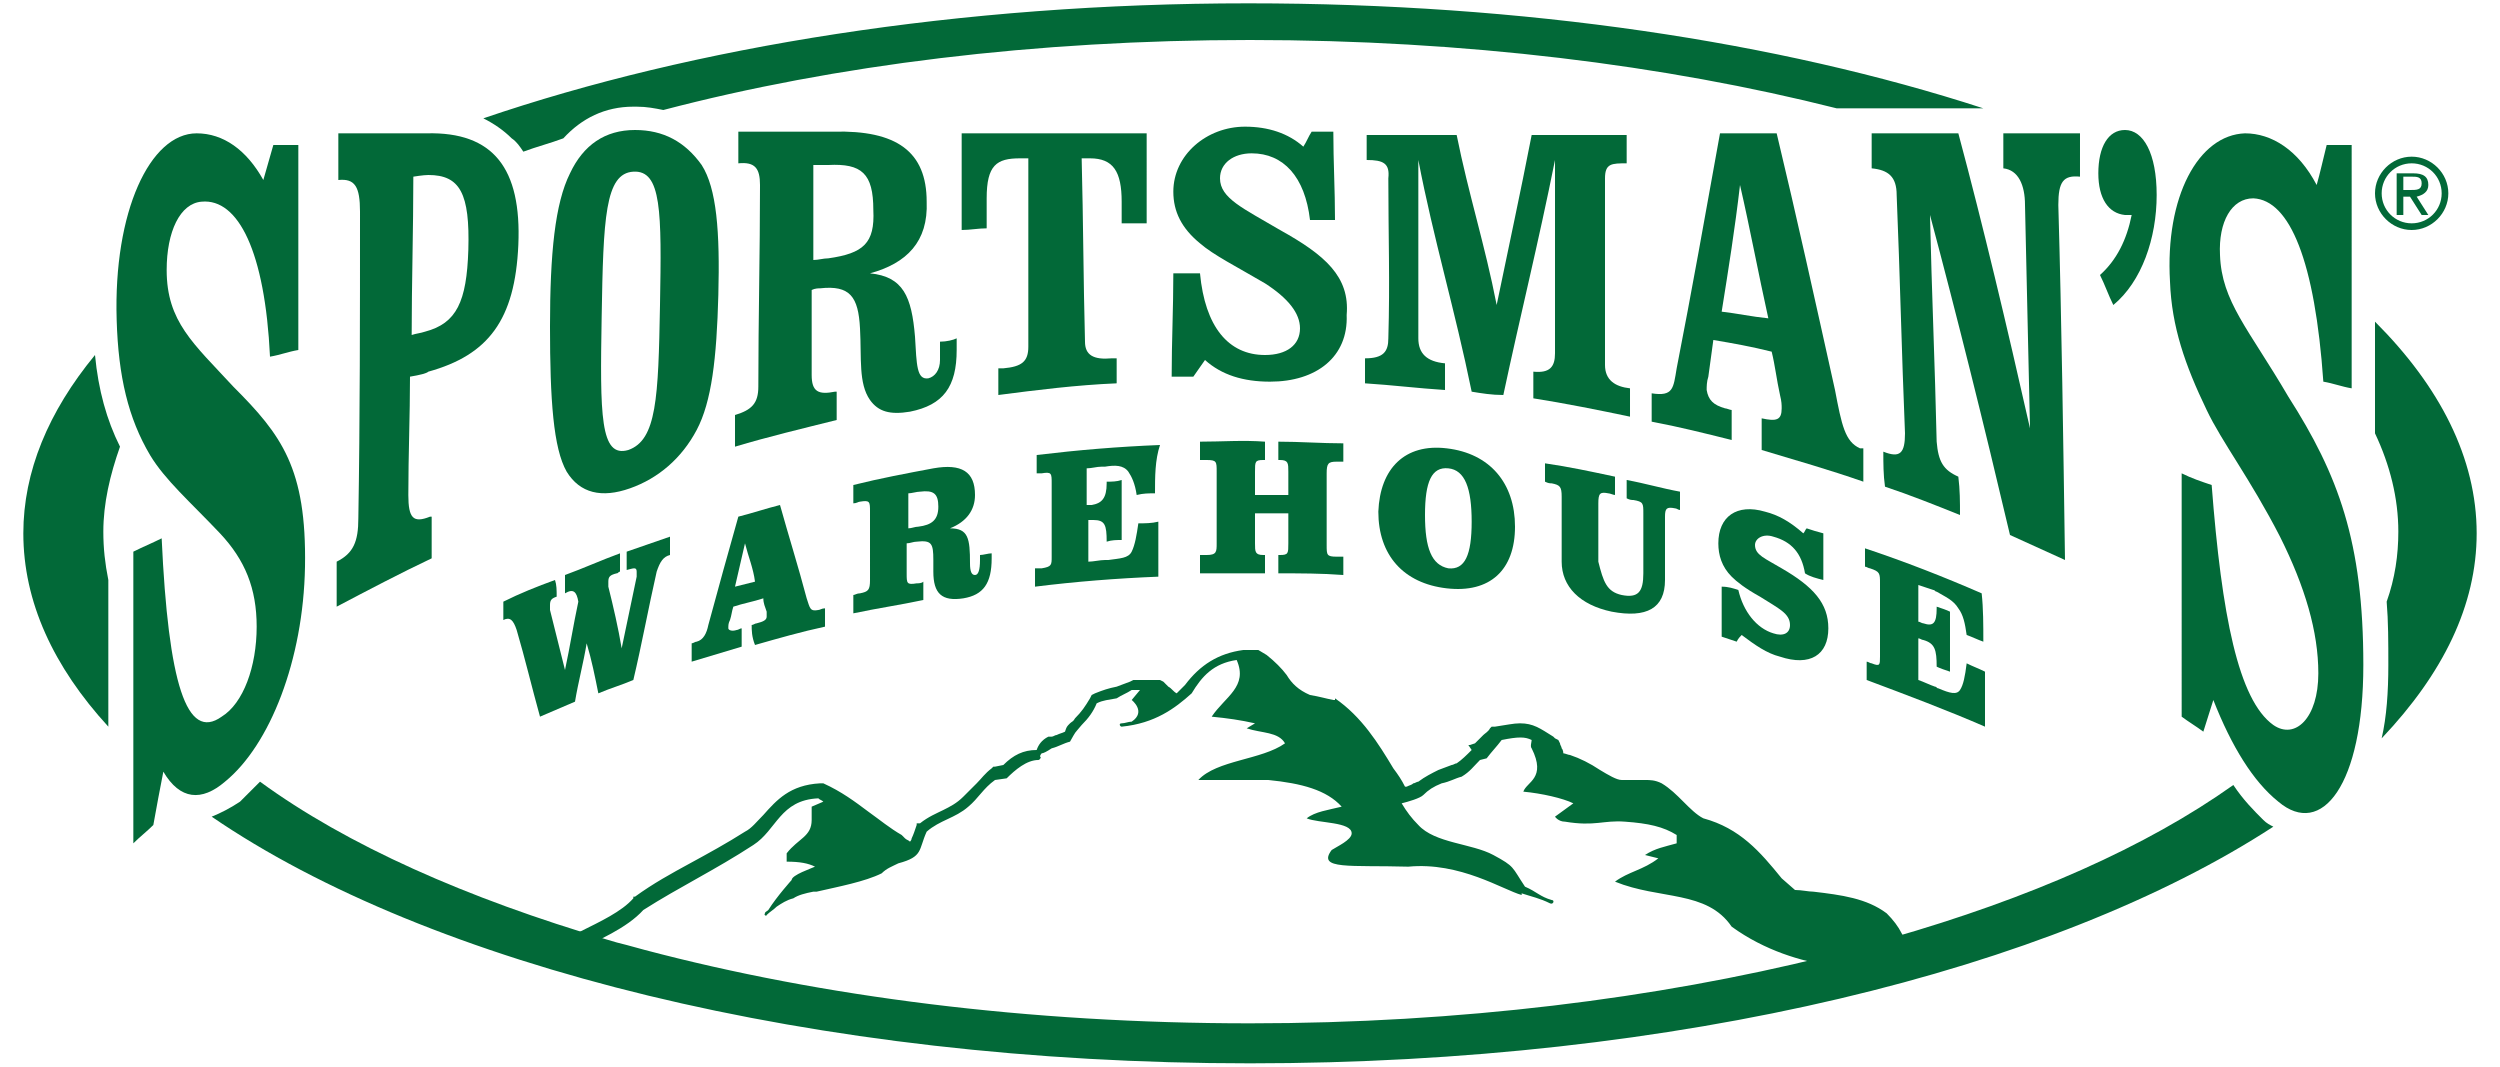 <svg xmlns="http://www.w3.org/2000/svg" xmlns:xlink="http://www.w3.org/1999/xlink" version="1.1" id="Layer_1" x="0px" y="0px" width="150" height="64" viewBox="0 0 150 64" style="enable-background:new 0 0 150 64;" xml:space="preserve">
<style type="text/css">
	.st0{fill:#026938;}
</style>
<g>
	<g>
		<g>
			<path class="st0" d="M33.4,35.8c-0.3,0.1-0.4,0.2-0.4,0.5c0,0.1,0,0.2,0,0.3c0.3,1.2,0.6,2.4,0.9,3.6c0.3-1.4,0.5-2.7,0.8-4.1     c-0.1-0.6-0.3-0.8-0.8-0.5c0-0.4,0-0.7,0-1.1c1.1-0.4,2.2-0.9,3.3-1.3c0,0.4,0,0.7,0,1.1c-0.1,0-0.1,0.1-0.2,0.1     c-0.4,0.1-0.5,0.2-0.5,0.5c0,0.1,0,0.2,0,0.3c0.3,1.2,0.6,2.5,0.8,3.7c0.3-1.4,0.6-2.9,0.9-4.3c0-0.1,0-0.2,0-0.3     c0-0.3-0.2-0.2-0.6-0.1c0-0.4,0-0.7,0-1.1c0.9-0.3,1.7-0.6,2.6-0.9c0,0.4,0,0.7,0,1.1c-0.4,0.1-0.6,0.4-0.8,1     c-0.5,2.2-0.9,4.4-1.4,6.5c-0.7,0.3-1.4,0.5-2.1,0.8c-0.2-1-0.4-2-0.7-3c-0.2,1.2-0.5,2.3-0.7,3.5c-0.7,0.3-1.4,0.6-2.1,0.9     c-0.5-1.8-0.9-3.5-1.4-5.2c-0.2-0.6-0.4-0.8-0.8-0.6c0-0.4,0-0.8,0-1.1c1-0.5,2-0.9,3.1-1.3C33.4,35.1,33.4,35.4,33.4,35.8z"/>
		</g>
		<g>
			<path class="st0" d="M45.1,37.5c0.1,0,0.2-0.1,0.3-0.1c0.4-0.1,0.6-0.2,0.6-0.4c0-0.1,0-0.2,0-0.3c-0.1-0.3-0.2-0.5-0.2-0.8     c-0.6,0.2-1.2,0.3-1.8,0.5c-0.1,0.3-0.1,0.5-0.2,0.8c-0.1,0.2-0.1,0.3-0.1,0.5c0,0.1,0.2,0.2,0.5,0.1c0.1,0,0.2-0.1,0.3-0.1     c0,0.4,0,0.7,0,1.1c-1,0.3-2,0.6-3,0.9c0-0.4,0-0.7,0-1.1c0.1,0,0.2-0.1,0.3-0.1c0.4-0.1,0.6-0.5,0.7-1c0.6-2.2,1.2-4.4,1.8-6.5     c0.8-0.2,1.7-0.5,2.5-0.7c0.5,1.8,1.1,3.7,1.6,5.6c0.2,0.6,0.2,0.8,0.7,0.7c0.1,0,0.2-0.1,0.4-0.1c0,0.4,0,0.7,0,1.1     c-1.4,0.3-2.8,0.7-4.2,1.1C45.1,38.2,45.1,37.8,45.1,37.5z M44.7,32.6c-0.2,0.9-0.4,1.7-0.6,2.6c0.4-0.1,0.8-0.2,1.2-0.3     C45.2,34.1,44.9,33.4,44.7,32.6z"/>
		</g>
		<g>
			<path class="st0" d="M52.2,30.7c0-0.6,0-0.7-0.6-0.6c-0.1,0-0.2,0.1-0.4,0.1c0-0.4,0-0.7,0-1.1c1.6-0.4,3.2-0.7,4.8-1     c1.7-0.3,2.5,0.2,2.5,1.6c0,0.9-0.5,1.6-1.5,2c1.1,0,1.2,0.6,1.2,2.1c0,0.5,0.1,0.7,0.3,0.7c0.2,0,0.3-0.3,0.3-0.9     c0-0.1,0-0.2,0-0.3c0.2,0,0.5-0.1,0.7-0.1c0,0.1,0,0.2,0,0.3c0,1.5-0.5,2.2-1.7,2.4c-1.3,0.2-1.8-0.3-1.8-1.6c0-0.2,0-0.4,0-0.7     c0-1-0.1-1.2-1-1.1c-0.2,0-0.4,0.1-0.6,0.1c0,0.6,0,1.2,0,1.8c0,0.6,0,0.7,0.6,0.6c0.1,0,0.3,0,0.4-0.1c0,0.4,0,0.7,0,1.1     c-1.4,0.3-2.8,0.5-4.2,0.8c0-0.4,0-0.7,0-1.1c0.1,0,0.2-0.1,0.4-0.1c0.5-0.1,0.6-0.2,0.6-0.8C52.2,33.6,52.2,32.1,52.2,30.7z      M55.1,31.6c0.8-0.1,1.2-0.4,1.2-1.2c0-0.8-0.3-1-1.1-0.9c-0.2,0-0.5,0.1-0.7,0.1c0,0.7,0,1.4,0,2.1     C54.7,31.7,54.9,31.6,55.1,31.6z"/>
		</g>
		<g>
			<path class="st0" d="M69.3,29.6c-0.4,0-0.7,0-1.1,0.1c-0.1-0.7-0.3-1.1-0.5-1.4c-0.3-0.4-0.8-0.4-1.4-0.3c-0.1,0-0.1,0-0.2,0     c-0.3,0-0.6,0.1-0.9,0.1c0,0.7,0,1.5,0,2.2c0.1,0,0.2,0,0.3,0c0.6-0.1,0.9-0.4,0.9-1.3c0,0,0,0,0-0.1c0.3,0,0.6,0,0.9-0.1     c0,1.2,0,2.4,0,3.6c-0.3,0-0.6,0-0.9,0.1c0-1-0.1-1.3-0.8-1.3c-0.1,0-0.2,0-0.3,0c0,0.8,0,1.6,0,2.5c0.3,0,0.7-0.1,1-0.1     c0.1,0,0.1,0,0.2,0c0.7-0.1,1.2-0.1,1.4-0.5c0.2-0.4,0.3-1,0.4-1.7c0.4,0,0.8,0,1.2-0.1c0,1.1,0,2.2,0,3.3     c-2.5,0.1-5,0.3-7.4,0.6c0-0.4,0-0.7,0-1.1c0.1,0,0.2,0,0.4,0c0.6-0.1,0.6-0.2,0.6-0.7c0,0,0,0,0-0.1c0-1.4,0-2.9,0-4.3     c0-0.6,0-0.7-0.6-0.6c-0.1,0-0.2,0-0.3,0c0-0.4,0-0.7,0-1.1c2.5-0.3,4.9-0.5,7.4-0.6C69.3,27.6,69.3,28.6,69.3,29.6z"/>
		</g>
		<g>
			<path class="st0" d="M75.9,27.6c0,0-0.1,0-0.1,0c-0.5,0-0.5,0.1-0.5,0.7c0,0.5,0,1,0,1.4c0.7,0,1.3,0,2,0c0-0.5,0-1,0-1.4     c0-0.5,0-0.7-0.5-0.7c0,0-0.1,0-0.1,0c0-0.4,0-0.7,0-1.1c1.3,0,2.6,0.1,3.9,0.1c0,0.4,0,0.7,0,1.1c-0.1,0-0.2,0-0.4,0     c-0.5,0-0.6,0.1-0.6,0.7c0,1.4,0,2.9,0,4.3c0,0.6,0,0.7,0.6,0.7c0.1,0,0.2,0,0.4,0c0,0.4,0,0.7,0,1.1c-1.3-0.1-2.6-0.1-3.9-0.1     c0-0.4,0-0.7,0-1.1c0,0,0.1,0,0.1,0c0.5,0,0.5-0.1,0.5-0.7c0-0.6,0-1.2,0-1.8c-0.7,0-1.3,0-2,0c0,0.6,0,1.2,0,1.8     c0,0.5,0,0.7,0.5,0.7c0,0,0.1,0,0.1,0c0,0.4,0,0.7,0,1.1c-1.3,0-2.6,0-3.9,0c0-0.4,0-0.7,0-1.1c0.1,0,0.2,0,0.4,0     c0.6,0,0.6-0.2,0.6-0.7c0-1.4,0-2.9,0-4.3c0-0.6,0-0.7-0.6-0.7c-0.1,0-0.2,0-0.4,0c0-0.4,0-0.8,0-1.1c1.3,0,2.6-0.1,3.9,0     C75.9,26.9,75.9,27.2,75.9,27.6z"/>
		</g>
		<g>
			<path class="st0" d="M86.8,26.9c2.6,0.3,4.1,2.1,4.1,4.7c0,2.6-1.5,4-4.1,3.7c-2.6-0.3-4.1-2-4.1-4.6     C82.8,28.1,84.3,26.6,86.8,26.9z M85.5,30.9c0,2,0.4,3,1.4,3.2c1,0.1,1.4-0.8,1.4-2.8c0-2-0.4-3.1-1.4-3.2     C85.9,28,85.5,28.9,85.5,30.9z"/>
		</g>
		<g>
			<path class="st0" d="M97.3,35.7c1,0.2,1.3-0.2,1.3-1.3c0-1.2,0-2.4,0-3.6c0-0.6,0-0.7-0.6-0.8c-0.1,0-0.2,0-0.4-0.1     c0-0.4,0-0.7,0-1.1c1.1,0.2,2.1,0.5,3.2,0.7c0,0.4,0,0.7,0,1.1c-0.1,0-0.2-0.1-0.3-0.1c-0.5-0.1-0.6,0-0.6,0.5c0,1.3,0,2.6,0,3.8     c0,1.7-1.1,2.3-3.2,1.9c-1.9-0.4-3-1.5-3-3c0-1.3,0-2.6,0-3.9c0-0.6-0.1-0.7-0.6-0.8c-0.1,0-0.2,0-0.4-0.1c0-0.4,0-0.7,0-1.1     c1.4,0.2,2.8,0.5,4.2,0.8c0,0.4,0,0.7,0,1.1c-0.1,0-0.3-0.1-0.4-0.1c-0.5-0.1-0.6,0-0.6,0.6c0,1.2,0,2.3,0,3.5     C96.2,34.9,96.4,35.5,97.3,35.7z"/>
		</g>
		<g>
			<path class="st0" d="M104.3,35.4c0.3,1.3,1.1,2.3,2.1,2.6c0.6,0.2,1,0,1-0.5c0-0.7-0.7-1-1.8-1.7c-0.9-0.5-1.4-0.9-1.7-1.2     c-0.6-0.6-0.8-1.3-0.8-2c0-1.6,1.1-2.4,2.8-1.9c0.8,0.2,1.5,0.6,2.3,1.3c0.1-0.1,0.1-0.2,0.2-0.3c0.3,0.1,0.6,0.2,1,0.3     c0,0.9,0,1.8,0,2.8c-0.4-0.1-0.8-0.2-1.1-0.4c-0.2-1.2-0.8-1.9-1.9-2.2c-0.6-0.2-1.1,0.1-1.1,0.5c0,0.6,0.6,0.8,1.6,1.4     c1.9,1.1,2.8,2.1,2.8,3.6c0,1.6-1.1,2.3-2.9,1.7c-0.8-0.2-1.5-0.7-2.3-1.3c-0.1,0.1-0.2,0.2-0.3,0.4c-0.3-0.1-0.6-0.2-0.9-0.3     c0-1,0-2,0-3C103.7,35.2,104,35.3,104.3,35.4z"/>
		</g>
		<g>
			<path class="st0" d="M119,38.5c-0.3-0.1-0.7-0.3-1-0.4c-0.1-0.7-0.2-1.2-0.5-1.6c-0.3-0.5-0.8-0.7-1.3-1c-0.1,0-0.1-0.1-0.2-0.1     c-0.3-0.1-0.6-0.2-0.9-0.3c0,0.7,0,1.5,0,2.2c0.1,0,0.2,0.1,0.3,0.1c0.6,0.2,0.8,0,0.8-0.9c0,0,0,0,0-0.1     c0.3,0.1,0.6,0.2,0.8,0.3c0,1.2,0,2.4,0,3.6c-0.3-0.1-0.6-0.2-0.8-0.3c0-1-0.1-1.4-0.8-1.6c-0.1,0-0.2-0.1-0.3-0.1     c0,0.8,0,1.6,0,2.5c0.3,0.1,0.7,0.3,1,0.4c0.1,0,0.1,0.1,0.2,0.1c0.7,0.3,1.1,0.4,1.3,0.1c0.2-0.3,0.3-0.8,0.4-1.6     c0.4,0.2,0.7,0.3,1.1,0.5c0,1.1,0,2.2,0,3.3c-2.3-1-4.7-1.9-7.1-2.8c0-0.4,0-0.7,0-1.1c0.1,0,0.2,0.1,0.3,0.1     c0.5,0.2,0.5,0.1,0.5-0.4c0,0,0,0,0-0.1c0-1.4,0-2.9,0-4.3c0-0.6,0-0.7-0.6-0.9c-0.1,0-0.2-0.1-0.3-0.1c0-0.4,0-0.7,0-1.1     c2.4,0.8,4.7,1.7,7,2.7C119,36.5,119,37.5,119,38.5z"/>
		</g>
	</g>
	<g>
		<path class="st0" d="M10,16.2c0-2.3,0.8-4,2.1-4.1c2.2-0.2,3.8,3,4.1,9.3c0.6-0.1,1.1-0.3,1.7-0.4V8.7l-1.5,0    c-0.2,0.7-0.4,1.4-0.6,2.1c-1-1.8-2.4-2.8-4-2.8C9,8,6.8,12.7,7,19.2c0.1,3.4,0.7,5.9,2,8.1c0.9,1.5,2.4,2.8,4.2,4.7    c1.5,1.6,2.2,3.3,2.2,5.6c0,2.4-0.8,4.6-2.1,5.4c-2.1,1.5-3.2-2-3.6-10.7c-0.6,0.3-1.1,0.5-1.7,0.8l0,17.5    c0.4-0.4,0.8-0.7,1.2-1.1c0.2-1.1,0.4-2.2,0.6-3.2c1,1.7,2.3,1.8,3.7,0.6c2.7-2.2,4.7-7.3,4.8-12.9c0.1-5.9-1.4-7.9-4.3-10.8    C11.6,20.6,10,19.3,10,16.2z"/>
		<path class="st0" d="M25.6,8h-5.3c0,0.9,0,1.9,0,2.8c1-0.1,1.3,0.4,1.3,1.9c0,6,0,12.5-0.1,18.4c0,1.4-0.3,2.1-1.3,2.6    c0,0.9,0,1.8,0,2.7c1.9-1,3.8-2,5.7-2.9c0-0.8,0-1.7,0-2.5c0,0-0.1,0-0.1,0c-1,0.4-1.3,0.1-1.3-1.3c0-2.4,0.1-4.8,0.1-7.1    c0.6-0.1,1-0.2,1.1-0.3c3.6-1,5.2-3.1,5.4-7.6C31.3,10.1,29.6,7.9,25.6,8z M28.1,15c-0.1,3.1-0.7,4.4-2.6,4.9    c-0.3,0.1-0.5,0.1-0.8,0.2c0-3,0.1-6.4,0.1-9.5c0,0,0.6-0.1,0.9-0.1C27.6,10.5,28.2,11.6,28.1,15z"/>
		<path class="st0" d="M38.1,7.8c-1.8,0-3.1,0.9-3.9,2.6c-0.9,1.8-1.2,4.8-1.2,9.2c0,4.4,0.2,7.3,1,8.7c0.8,1.3,2.1,1.6,3.8,1    c1.7-0.6,3.1-1.8,4-3.5c0.9-1.7,1.2-4.3,1.3-8.1c0.1-3.8-0.1-6.4-1-7.8C41.1,8.5,39.8,7.8,38.1,7.8z M39.6,18.3    c-0.1,5.6-0.2,8.1-1.9,8.7c-1.7,0.5-1.7-2.1-1.6-8c0.1-5.9,0.2-8.6,1.9-8.7C39.7,10.2,39.7,12.7,39.6,18.3z"/>
		<path class="st0" d="M56.4,20.5c0,0.4,0,0.8,0,1.1c0,0.6-0.3,1-0.7,1.1c-0.7,0.1-0.7-0.8-0.8-2.5c-0.2-2.4-0.7-3.6-2.7-3.8    c2.2-0.6,3.5-1.9,3.4-4.3c0-3-1.8-4.3-5.6-4.2h-5.7l0,1.9c1-0.1,1.3,0.3,1.3,1.3c0,4.1-0.1,8-0.1,12.1c0,1-0.4,1.4-1.4,1.7    c0,0.6,0,1.2,0,1.9c2-0.6,4.1-1.1,6.1-1.6c0-0.6,0-1.2,0-1.7c0,0-0.1,0-0.1,0c-1,0.2-1.4,0-1.4-1c0-1.7,0-3.4,0-5.1    c0.2-0.1,0.4-0.1,0.5-0.1c1.8-0.2,2.3,0.5,2.4,2.4c0.1,1.8-0.1,3.3,0.6,4.3c0.5,0.7,1.2,0.9,2.4,0.7c2-0.4,2.8-1.5,2.8-3.7    c0-0.2,0-0.5,0-0.7C57.2,20.4,56.8,20.5,56.4,20.5z M49.7,15.5c-0.3,0-0.6,0.1-0.9,0.1c0-2,0-3.7,0-5.7c0.3,0,0.6,0,0.9,0    c2-0.1,2.7,0.5,2.7,2.7C52.5,14.6,51.8,15.2,49.7,15.5z"/>
		<path class="st0" d="M57.7,13.8c0.5,0,1-0.1,1.5-0.1c0-0.6,0-1.2,0-1.8c0-2,0.6-2.4,2-2.4c0.2,0,0.4,0,0.5,0c0,3.9,0,7.4,0,11.3    c0,0.9-0.4,1.2-1.5,1.3c-0.1,0-0.2,0-0.3,0c0,0.5,0,1.1,0,1.6c2.3-0.3,4.7-0.6,7.1-0.7c0-0.5,0-1,0-1.5c-0.1,0-0.2,0-0.3,0    c-1.1,0.1-1.6-0.2-1.6-1c-0.1-3.8-0.1-7.1-0.2-11c0.2,0,0.4,0,0.5,0c1.4,0,1.9,0.8,1.9,2.6c0,0.6,0,0.7,0,1.3c0.5,0,1,0,1.5,0V8    H57.7V13.8z"/>
		<path class="st0" d="M76.8,13.8c-2.2-1.3-3.6-1.9-3.6-3.1c0-0.9,0.8-1.5,1.9-1.5c1.9,0,3.2,1.4,3.5,4c0.5,0,1,0,1.5,0    c0-1.8-0.1-3.5-0.1-5.3c-0.4,0-0.9,0-1.3,0c-0.2,0.3-0.3,0.6-0.5,0.9c-0.9-0.8-2.1-1.2-3.5-1.2c-2.3,0-4.3,1.7-4.3,3.9    c0,1.2,0.5,2.2,1.6,3.1c0.8,0.7,2.2,1.4,3.9,2.4c1.4,0.9,2.1,1.8,2.1,2.7c0,1-0.8,1.6-2.1,1.6c-2.2,0-3.6-1.7-3.9-4.9    c-0.5,0-1.1,0-1.6,0c0,2.1-0.1,4.1-0.1,6.2c0.4,0,0.9,0,1.3,0c0.2-0.3,0.5-0.7,0.7-1c1,0.9,2.3,1.3,3.9,1.3c2.8,0,4.7-1.5,4.6-4    C81,16.6,79.5,15.3,76.8,13.8z"/>
		<path class="st0" d="M96.3,21.9V10.7c0-0.9,0.4-0.9,1.3-0.9c0-0.6,0-1.2,0-1.7c0,0-3.8,0-5.7,0c-0.7,3.6-1.4,6.8-2.1,10.2    c-0.7-3.6-1.7-6.7-2.4-10.2H82l0,1.5c1,0,1.4,0.2,1.3,1.1c0,3.4,0.1,6.2,0,9.6c0,0.8-0.3,1.2-1.4,1.2l0,1.5    c1.6,0.1,3.2,0.3,4.8,0.4l0-1.6c-1.1-0.1-1.6-0.6-1.6-1.5c0-3.8,0-6.9,0-10.7c0.9,4.7,2.2,9,3.2,13.9c0.6,0.1,1.2,0.2,1.9,0.2    c1-4.7,2.1-9.1,3.1-14.1v11.6c0,0.8-0.3,1.2-1.3,1.1c0,0.5,0,1.1,0,1.6c1.9,0.3,3.9,0.7,5.8,1.1l0-1.7    C96.9,23.2,96.3,22.8,96.3,21.9z"/>
		<path class="st0" d="M110.1,23.4C108.9,18,107.8,13,106.6,8h-3.4c-0.9,5-1.7,9.5-2.6,14.1c-0.2,1.2-0.2,1.7-1.5,1.5l0,1.7    c1.6,0.3,3.2,0.7,4.8,1.1l0-1.8c-0.1,0-0.3-0.1-0.4-0.1c-0.7-0.2-1-0.5-1.1-1.1c0-0.2,0-0.5,0.1-0.8c0.1-0.7,0.2-1.5,0.3-2.2    c1.2,0.2,2.3,0.4,3.5,0.7c0.2,0.8,0.3,1.7,0.5,2.6c0.1,0.4,0.1,0.6,0.1,0.8c0,0.7-0.3,0.8-1.2,0.6l0,1.9c2,0.6,4.1,1.2,6.1,1.9    l0-2c-0.1,0-0.1,0-0.2,0C110.7,26.5,110.5,25.5,110.1,23.4z M103.3,18.7c0.4-2.5,0.8-5,1.1-7.6c0.6,2.6,1.1,5.3,1.7,8    C105.1,19,104.2,18.8,103.3,18.7z"/>
		<path class="st0" d="M120.2,10.1c0.9,0.1,1.3,1,1.3,2.2c0.1,4.4,0.2,9,0.3,13.4c-1.4-6.2-2.8-12.1-4.3-17.7h-5.2l0,2.1    c1,0.1,1.5,0.5,1.5,1.6c0.2,4.8,0.3,9.5,0.5,14.3c0,1.2-0.3,1.5-1.3,1.1c0,0.7,0,1.4,0.1,2.1c1.5,0.5,3,1.1,4.5,1.7    c0-0.8,0-1.5-0.1-2.3c-0.9-0.4-1.2-0.9-1.3-2.1c-0.1-4.5-0.3-9.1-0.4-13.6c1.6,6,3.2,12.4,4.8,19.2c1.1,0.5,2.2,1,3.3,1.5    c-0.1-7-0.2-14.3-0.4-21.3c0-1.4,0.3-1.8,1.3-1.7V8h-4.6V10.1z"/>
		<path class="st0" d="M127.5,7.8c-1,0-1.6,1-1.6,2.6c0,1.5,0.6,2.4,1.6,2.5c0.1,0,0.3,0,0.4,0c-0.3,1.5-0.9,2.7-1.9,3.6    c0.3,0.6,0.5,1.2,0.8,1.8c1.7-1.4,2.6-4,2.6-6.6C129.4,9.2,128.6,7.8,127.5,7.8z"/>
		<path class="st0" d="M133.2,15.3c-0.1-2,0.7-3.4,2-3.4c2.2,0.1,3.7,3.8,4.2,11c0.6,0.1,1.1,0.3,1.7,0.4V8.7l-1.5,0    c-0.2,0.8-0.4,1.7-0.6,2.4C137.9,9,136.3,8,134.7,8c-2.8,0.1-4.8,3.8-4.5,8.9c0.1,2.7,0.9,5,2.2,7.7c0.9,1.9,2.6,4.1,4.4,7.6    c1.5,3,2.3,5.7,2.3,8.2c0,2.7-1.4,4-2.7,3.1c-2.1-1.5-3.1-6.6-3.7-14.4c-0.6-0.2-1.2-0.4-1.8-0.7V43c0.4,0.3,0.9,0.6,1.3,0.9    c0.2-0.6,0.4-1.3,0.6-1.9c1.1,2.8,2.4,4.9,3.9,6.1c2.6,2.2,5.1-1,5.1-8.2c0-7.4-1.5-11.4-4.5-16.1    C134.9,19.7,133.3,18.1,133.2,15.3z"/>
		<path class="st0" d="M144.7,9.4c-1.2,0-2.2,1-2.2,2.2c0,1.2,1,2.2,2.2,2.2c1.2,0,2.2-1,2.2-2.2C146.9,10.4,145.9,9.4,144.7,9.4z     M144.7,13.4c-1,0-1.8-0.8-1.8-1.8c0-1,0.8-1.8,1.8-1.8c1,0,1.8,0.8,1.8,1.8C146.5,12.6,145.7,13.4,144.7,13.4z"/>
		<path class="st0" d="M145.7,11.1c0-0.5-0.3-0.7-0.9-0.7h-1v2.5h0.4v-1.1h0.4l0.7,1.1h0.4l-0.7-1.1    C145.4,11.7,145.7,11.5,145.7,11.1z M144.2,11.4v-0.8h0.5c0.3,0,0.6,0,0.6,0.4c0,0.4-0.3,0.4-0.7,0.4H144.2z"/>
	</g>
	<path class="st0" d="M34.5,57.1c1.4-0.7,3.1-1.4,4.1-2.5c2.2-1.4,4.3-2.4,6.6-3.9c1.4-0.9,1.6-2.7,3.9-2.8c0.1,0.1,0.2,0.1,0.3,0.2   l-0.7,0.3c0,0.3,0,0.5,0,0.8c0,1-0.8,1.1-1.5,2v0.5c0.8,0,1.3,0.1,1.7,0.3c-0.2,0.1-1.4,0.5-1.4,0.8c0,0-0.9,1-1.4,1.8   c-0.1,0.1-0.2,0.1-0.2,0.2c-0.1,0.1,0.1,0.2,0.1,0.1c0.2-0.2,0.4-0.3,0.6-0.5c0.3-0.2,0.6-0.4,1-0.5c0.3-0.2,0.7-0.3,1.2-0.4   c0,0,0.1,0,0.1,0l0.1,0c1.3-0.3,2.9-0.6,3.9-1.1c0.3-0.3,0.6-0.4,1-0.6c1.5-0.4,1.2-0.8,1.7-1.9c0.8-0.7,1.7-0.8,2.5-1.5   c0.6-0.5,0.9-1.1,1.6-1.6l0.7-0.1c0.5-0.5,1.2-1.1,1.9-1.1c0.1,0,0.2-0.2,0.1-0.2c0,0,0,0,0,0c0-0.1,0.1-0.2,0.1-0.2   c0.1,0,0.3-0.1,0.6-0.3c0.4-0.1,0.7-0.3,1.1-0.4c0.4-0.7,0.2-0.4,0.7-1c0.4-0.4,0.7-0.8,0.9-1.3c0.4-0.2,0.7-0.2,1.2-0.3   c0.3-0.2,0.6-0.3,0.9-0.5c0.2,0,0.4,0,0.5,0l-0.5,0.6c0,0,0.9,0.7,0,1.3c-0.2,0-0.4,0.1-0.6,0.1c-0.2,0-0.1,0.2,0,0.2   c2-0.2,3.2-1.1,4.2-2c0.6-1,1.3-1.8,2.7-2c0.7,1.6-0.7,2.2-1.5,3.4c1,0.1,1.7,0.2,2.6,0.4l-0.5,0.3c0.9,0.3,1.9,0.2,2.3,0.9   c-1.4,1-4.1,1-5.2,2.2h4.2c2,0.2,3.5,0.6,4.4,1.6c-0.8,0.2-1.6,0.3-2.1,0.7c0.7,0.3,2.7,0.2,2.7,0.9c0,0.4-0.9,0.8-1.2,1   C79,52.2,81,51.9,84.5,52c3.1-0.3,5.7,1.4,6.8,1.7c0,0,0,0,0-0.1c0.6,0.2,1.1,0.3,1.7,0.6c0.2,0.1,0.3-0.2,0.1-0.2   c-0.7-0.2-0.9-0.5-1.6-0.8c-0.8-1.2-0.6-1.2-1.9-1.9c-1.3-0.7-3.5-0.7-4.5-1.8c-0.4-0.4-0.7-0.8-1-1.3c0.4-0.1,1.1-0.3,1.3-0.5   c0.3-0.3,0.6-0.5,1.1-0.7c0.5-0.1,0.8-0.3,1.2-0.4c0.5-0.3,0.7-0.6,1.1-1l0.4-0.1c0.3-0.4,0.6-0.7,0.9-1.1c1-0.2,1.4-0.2,1.8,0   c0,0.1-0.1,0.4,0,0.5c0.9,1.8-0.3,2-0.5,2.6c1.1,0.1,2.4,0.4,3,0.7L93.3,49c0,0,0.2,0.3,0.6,0.3c1.8,0.3,2.3-0.1,3.6,0   c1.4,0.1,2.3,0.3,3.1,0.8v0.5c-0.7,0.2-1.3,0.3-1.9,0.7l0.8,0.2c-0.9,0.7-1.8,0.8-2.6,1.4c2.7,1.1,5.5,0.5,7,2.7   c4,2.9,8.8,2.5,8.8,2.5c0.1,0,0.4-0.1,0.6-0.1l2.6-0.9c-0.2,0-0.4-0.1-0.7-0.1c-0.5-0.1-0.8-0.4-1.1-1c-0.2-0.4-0.5-0.8-0.9-1.2   c-1.2-0.9-2.7-1.1-4.4-1.3c-0.3,0-0.7-0.1-1.1-0.1l-0.8-0.7c-1.3-1.6-2.5-3-4.7-3.6c-0.4-0.2-0.8-0.6-1.2-1   c-0.4-0.4-0.8-0.8-1.3-1.1c-0.4-0.2-0.7-0.2-1-0.2c-0.2,0-0.3,0-0.5,0c-0.2,0-0.3,0-0.5,0s-0.3,0-0.4,0c-0.3,0-0.8-0.3-1.3-0.6   c-0.6-0.4-1.2-0.7-1.8-0.9c-0.1,0-0.3-0.1-0.4-0.1c0,0,0-0.2-0.1-0.3c0-0.1-0.1-0.2-0.1-0.3l-0.1-0.2l-0.2-0.1l-0.1-0.1   c-0.8-0.5-1.2-0.8-2-0.8c-0.4,0-0.8,0.1-1.5,0.2l-0.2,0l-0.1,0.1c-0.1,0.2-0.3,0.3-0.4,0.4c-0.2,0.2-0.3,0.3-0.5,0.5l-0.3,0.1   l-0.1,0L88.3,45c-0.3,0.3-0.6,0.6-0.9,0.8c-0.1,0-0.2,0.1-0.3,0.1c-0.3,0.1-0.5,0.2-0.8,0.3l0,0l0,0c-0.4,0.2-0.8,0.4-1.2,0.7   c-0.1,0-0.2,0.1-0.3,0.1c-0.1,0.1-0.2,0.1-0.4,0.2h-0.1c-0.2-0.4-0.4-0.7-0.7-1.1c-0.9-1.5-1.9-3.1-3.5-4.2L80.1,42L80,42   c-0.5-0.1-0.8-0.2-1.4-0.3c-0.7-0.3-1.1-0.7-1.4-1.2c-0.3-0.4-0.7-0.8-1.2-1.2l0,0l0,0l-0.5-0.3l-0.1,0l-0.1,0L74.8,39l-0.1,0   l-0.1,0c-1.5,0.2-2.6,0.9-3.5,2.1c-0.1,0.1-0.2,0.2-0.3,0.3c-0.1,0.1-0.1,0.1-0.2,0.2c-0.2-0.1-0.3-0.3-0.5-0.4   c-0.1-0.1-0.2-0.2-0.3-0.3l-0.2-0.1l-0.2,0c-0.1,0-0.2,0-0.2,0c-0.2,0-0.4,0-0.6,0c-0.1,0-0.2,0-0.4,0l-0.1,0l-0.1,0l-0.2,0.1   c-0.3,0.1-0.5,0.2-0.8,0.3c-0.5,0.1-0.8,0.2-1.3,0.4l-0.2,0.1l-0.1,0.2c-0.3,0.5-0.5,0.8-0.9,1.2l0,0l0,0c-0.1,0.2-0.2,0.2-0.3,0.3   c-0.2,0.2-0.2,0.2-0.3,0.5l0,0c-0.2,0.1-0.3,0.1-0.5,0.2c-0.1,0-0.2,0.1-0.3,0.1l-0.1,0l-0.1,0c-0.4,0.2-0.6,0.5-0.7,0.8   c-0.8,0-1.4,0.3-2,0.9L59.7,46l-0.1,0l-0.1,0.1c-0.4,0.3-0.6,0.6-0.9,0.9c-0.3,0.3-0.5,0.5-0.8,0.8c-0.4,0.4-0.8,0.6-1.2,0.8   c-0.4,0.2-0.9,0.4-1.4,0.8L55,49.4L55,49.5c-0.1,0.3-0.2,0.6-0.3,0.8c0,0.1-0.1,0.2-0.1,0.2c-0.1-0.1-0.2-0.1-0.3-0.2l-0.1-0.1   l-0.1-0.1c-0.7-0.4-1.3-0.9-2-1.4c-0.8-0.6-1.6-1.2-2.7-1.7L49.4,47l-0.2,0c-1.8,0.1-2.6,1-3.4,1.9c-0.4,0.4-0.7,0.8-1.1,1   c-1.1,0.7-2.2,1.3-3.3,1.9c-1.1,0.6-2.2,1.2-3.3,2l-0.1,0l0,0.1c-0.7,0.8-2,1.4-3.2,2c-0.2,0.1-0.5,0.2-0.7,0.3   c-0.4,0.2-0.8,0.4-1.1,0.6c-0.1,0.1-0.2,0.1-0.3,0.2l1.2,0.4C34,57.4,34.3,57.2,34.5,57.1z"/>
	<g>
		<path class="st0" d="M5.7,21.3c-2.8,3.4-4.3,7-4.3,10.7c0,4.1,1.8,8,5.1,11.6l0-8.8c-0.2-1-0.3-1.9-0.3-2.9c0-1.7,0.4-3.4,1-5.1    C6.4,25.2,5.9,23.4,5.7,21.3z"/>
		<path class="st0" d="M31.4,9.1c0.8-0.3,1.6-0.5,2.4-0.8c1.1-1.2,2.5-1.9,4.2-1.9l0.2,0c0.6,0,1.1,0.1,1.6,0.2    C50.1,3.9,62.1,2.4,75,2.4c12.9,0,24.9,1.5,35.2,4.1h8.8c-12.3-4-27.5-6.3-44.1-6.3c-17.3,0-33.3,2.6-45.9,6.9    c0.6,0.3,1.2,0.7,1.7,1.2C31,8.5,31.2,8.8,31.4,9.1z"/>
		<path class="st0" d="M148.6,32c0-4.5-2.2-8.8-6.1-12.7V26c0.9,1.9,1.4,3.9,1.4,5.9c0,1.4-0.2,2.8-0.7,4.2c0.1,1.2,0.1,2.4,0.1,3.8    c0,1.6-0.1,3.1-0.4,4.4C146.6,40.4,148.6,36.3,148.6,32z"/>
		<path class="st0" d="M134,47.1c-5.2,3.7-12.2,6.8-20.6,9.2c-0.2,0-0.3,0.1-0.5,0.1c-0.6,0.2-1.1,0.3-1.7,0.5    c-0.5,0.1-0.9,0.2-1.4,0.4c-0.1,0-0.2,0-0.3,0.1c-10.1,2.5-21.9,4-34.5,4c-13.3,0-25.7-1.6-36.3-4.4c-0.4-0.1-0.7-0.2-1.1-0.3    c-0.4-0.1-0.8-0.2-1.1-0.3c-8.5-2.5-15.7-5.7-20.9-9.5c-0.4,0.4-0.8,0.8-1.2,1.2c-0.6,0.4-1.2,0.7-1.7,0.9    c13,8.9,36.1,14.8,62.3,14.8c25.6,0,48.2-5.6,61.4-14.2c-0.2-0.1-0.4-0.2-0.6-0.4C135.2,48.6,134.6,48,134,47.1z"/>
	</g>
</g>
<g>
</g>
<g>
</g>
<g>
</g>
<g>
</g>
<g>
</g>
<g>
</g>
</svg>